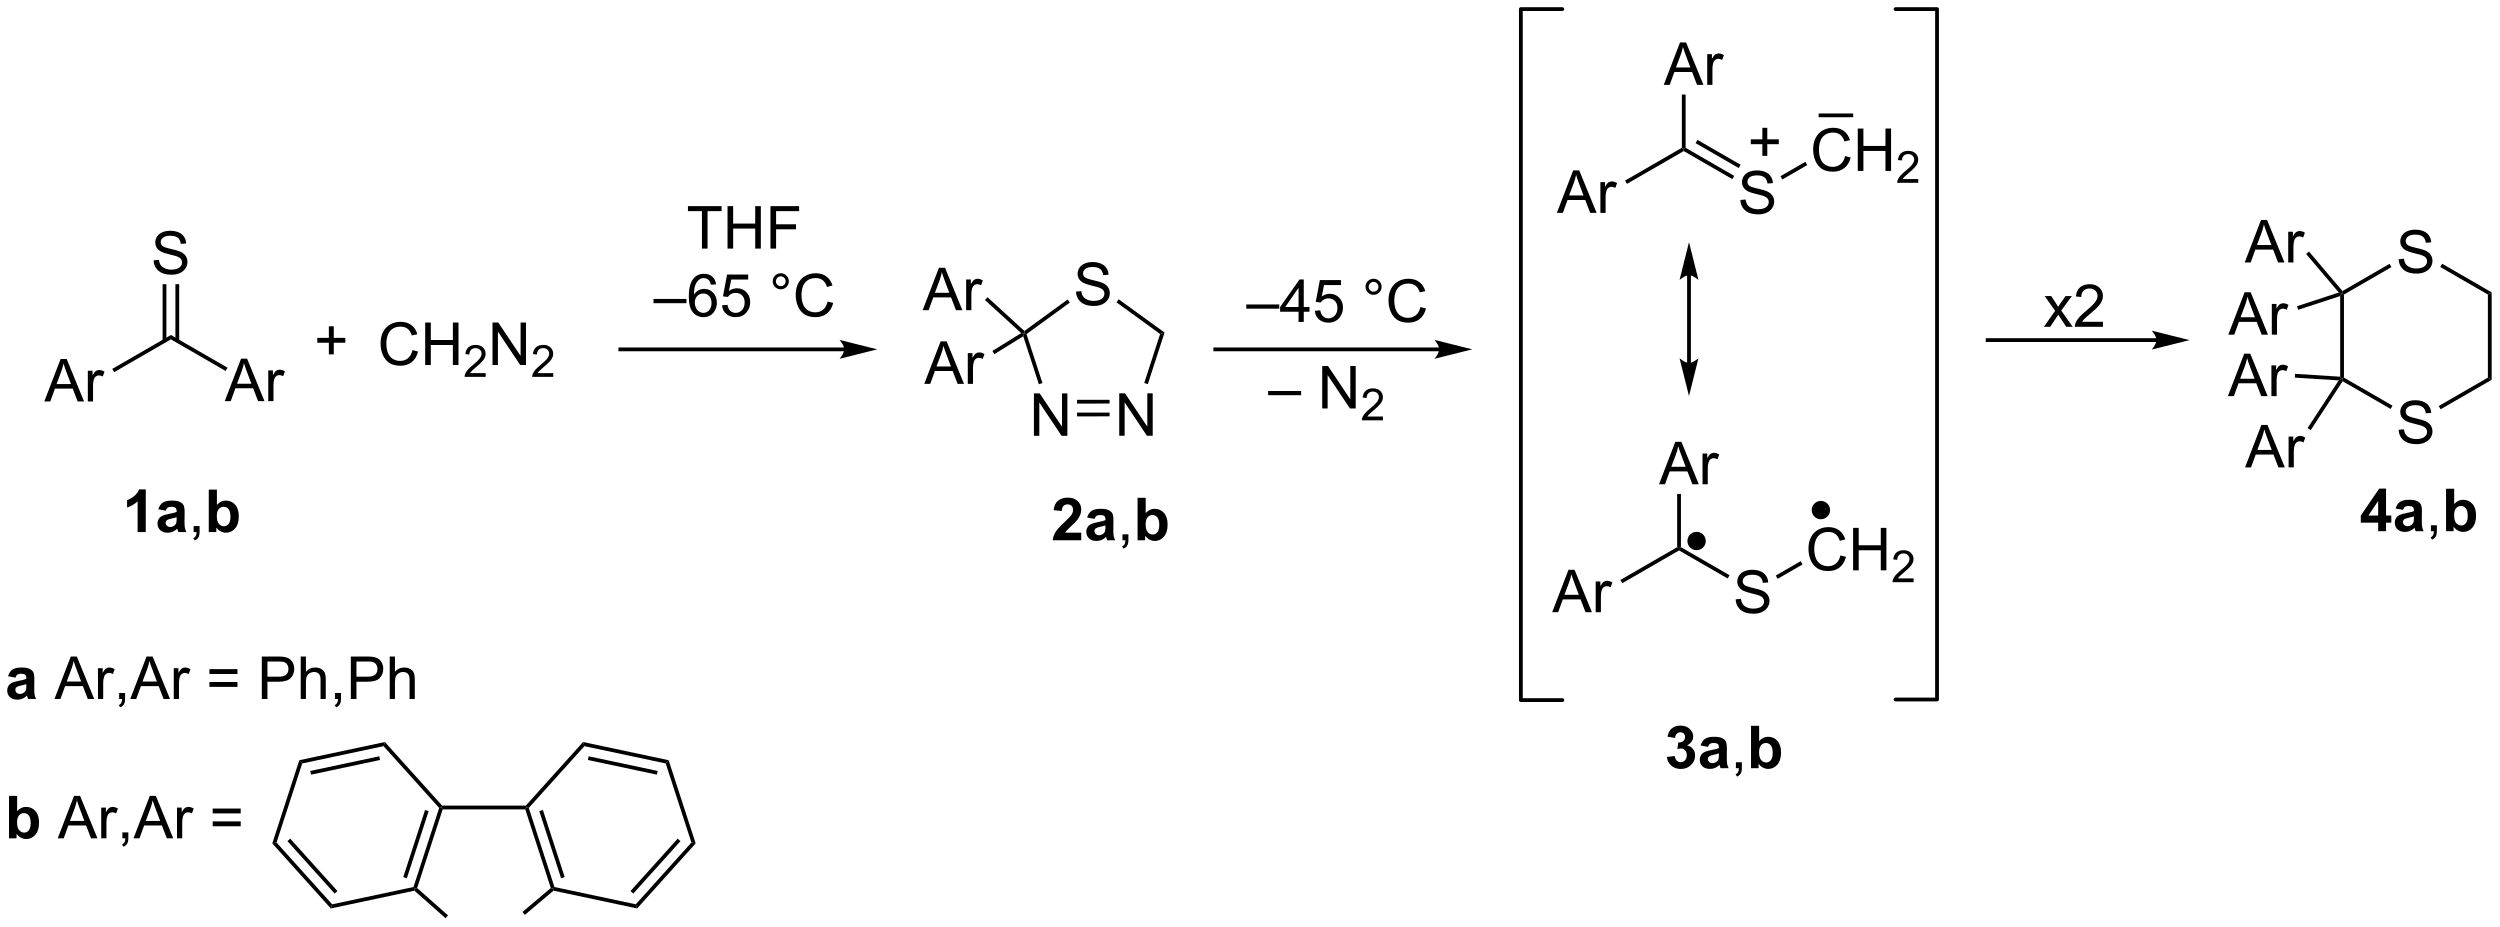 <?xml version="1.0" encoding="UTF-8"?>
<!DOCTYPE svg PUBLIC '-//W3C//DTD SVG 1.0//EN'
          'http://www.w3.org/TR/2001/REC-SVG-20010904/DTD/svg10.dtd'>
<svg stroke-dasharray="none" shape-rendering="auto" xmlns="http://www.w3.org/2000/svg" font-family="'Dialog'" text-rendering="auto" width="925" fill-opacity="1" color-interpolation="auto" color-rendering="auto" preserveAspectRatio="xMidYMid meet" font-size="12px" viewBox="0 0 925 343" fill="black" xmlns:xlink="http://www.w3.org/1999/xlink" stroke="black" image-rendering="auto" stroke-miterlimit="10" stroke-linecap="square" stroke-linejoin="miter" font-style="normal" stroke-width="1" height="343" stroke-dashoffset="0" font-weight="normal" stroke-opacity="1"
><!--Generated by the Batik Graphics2D SVG Generator--><defs id="genericDefs"
  /><g
  ><defs id="defs1"
    ><clipPath clipPathUnits="userSpaceOnUse" id="clipPath1"
      ><path d="M0.927 0.633 L347.635 0.633 L347.635 129.027 L0.927 129.027 L0.927 0.633 Z"
      /></clipPath
      ><clipPath clipPathUnits="userSpaceOnUse" id="clipPath2"
      ><path d="M70.758 49.192 L70.758 174.016 L407.825 174.016 L407.825 49.192 Z"
      /></clipPath
    ></defs
    ><g transform="scale(2.667,2.667) translate(-0.927,-0.633) matrix(1.029,0,0,1.029,-71.854,-49.966)"
    ><path d="M76.701 103.302 L78.901 97.575 L79.719 97.575 L82.063 103.302 L81.198 103.302 L80.532 101.567 L78.136 101.567 L77.508 103.302 L76.701 103.302 ZM78.355 100.95 L80.297 100.95 L79.698 99.364 Q79.425 98.64 79.292 98.177 Q79.183 98.726 78.985 99.27 L78.355 100.95 ZM82.571 103.302 L82.571 99.153 L83.204 99.153 L83.204 99.781 Q83.446 99.341 83.649 99.2 Q83.855 99.059 84.102 99.059 Q84.456 99.059 84.823 99.286 L84.581 99.937 Q84.323 99.786 84.066 99.786 Q83.836 99.786 83.651 99.924 Q83.469 100.062 83.391 100.309 Q83.274 100.684 83.274 101.13 L83.274 103.302 L82.571 103.302 Z" stroke="none" clip-path="url(#clipPath2)"
    /></g
    ><g transform="matrix(2.743,0,0,2.743,-194.083,-134.931)"
    ><path d="M86.155 99.389 L85.9 98.947 L93.809 94.38 L93.809 94.969 Z" stroke="none" clip-path="url(#clipPath2)"
    /></g
    ><g transform="matrix(2.743,0,0,2.743,-194.083,-134.931)"
    ><path d="M101.071 103.302 L103.271 97.575 L104.089 97.575 L106.433 103.302 L105.568 103.302 L104.901 101.567 L102.506 101.567 L101.878 103.302 L101.071 103.302 ZM102.724 100.95 L104.667 100.95 L104.068 99.364 Q103.795 98.64 103.662 98.177 Q103.552 98.726 103.355 99.27 L102.724 100.95 ZM106.941 103.302 L106.941 99.153 L107.573 99.153 L107.573 99.781 Q107.816 99.341 108.019 99.2 Q108.224 99.059 108.472 99.059 Q108.826 99.059 109.193 99.286 L108.951 99.937 Q108.693 99.786 108.435 99.786 Q108.206 99.786 108.021 99.924 Q107.839 100.062 107.761 100.309 Q107.644 100.684 107.644 101.13 L107.644 103.302 L106.941 103.302 Z" stroke="none" clip-path="url(#clipPath2)"
    /></g
    ><g transform="matrix(2.743,0,0,2.743,-194.083,-134.931)"
    ><path d="M93.809 94.969 L93.809 94.38 L101.447 98.79 L101.192 99.232 Z" stroke="none" clip-path="url(#clipPath2)"
    /></g
    ><g transform="matrix(2.743,0,0,2.743,-194.083,-134.931)"
    ><path d="M91.481 84.305 L92.197 84.243 Q92.246 84.673 92.431 84.949 Q92.619 85.225 93.01 85.394 Q93.4 85.563 93.887 85.563 Q94.322 85.563 94.653 85.436 Q94.986 85.305 95.147 85.082 Q95.309 84.858 95.309 84.592 Q95.309 84.321 95.153 84.121 Q94.996 83.92 94.637 83.782 Q94.408 83.694 93.619 83.503 Q92.83 83.313 92.512 83.147 Q92.103 82.93 91.9 82.613 Q91.7 82.295 91.7 81.899 Q91.7 81.467 91.944 81.089 Q92.192 80.712 92.663 80.516 Q93.137 80.321 93.715 80.321 Q94.353 80.321 94.838 80.527 Q95.325 80.733 95.585 81.131 Q95.848 81.529 95.869 82.032 L95.142 82.087 Q95.082 81.545 94.744 81.269 Q94.408 80.99 93.746 80.99 Q93.059 80.99 92.744 81.243 Q92.431 81.493 92.431 81.85 Q92.431 82.157 92.653 82.358 Q92.871 82.555 93.796 82.766 Q94.721 82.975 95.064 83.131 Q95.564 83.36 95.801 83.714 Q96.041 84.069 96.041 84.529 Q96.041 84.985 95.778 85.391 Q95.517 85.795 95.025 86.022 Q94.536 86.246 93.924 86.246 Q93.145 86.246 92.619 86.019 Q92.096 85.79 91.796 85.337 Q91.496 84.881 91.481 84.305 Z" stroke="none" clip-path="url(#clipPath2)"
    /></g
    ><g transform="matrix(2.743,0,0,2.743,-194.083,-134.931)"
    ><path d="M94.927 95.173 L94.927 87.523 L94.417 87.523 L94.417 95.173 ZM93.201 95.173 L93.201 87.523 L92.691 87.523 L92.691 95.173 Z" stroke="none" clip-path="url(#clipPath2)"
    /></g
    ><g transform="matrix(2.743,0,0,2.743,-194.083,-134.931)"
    ><path d="M126.394 96.418 L127.152 96.609 Q126.915 97.543 126.295 98.036 Q125.675 98.525 124.782 98.525 Q123.855 98.525 123.274 98.148 Q122.696 97.77 122.391 97.056 Q122.089 96.34 122.089 95.52 Q122.089 94.624 122.43 93.96 Q122.774 93.293 123.404 92.947 Q124.035 92.601 124.793 92.601 Q125.652 92.601 126.238 93.038 Q126.824 93.476 127.055 94.27 L126.308 94.444 Q126.11 93.819 125.73 93.536 Q125.352 93.249 124.777 93.249 Q124.118 93.249 123.673 93.567 Q123.23 93.882 123.05 94.416 Q122.871 94.95 122.871 95.515 Q122.871 96.246 123.084 96.791 Q123.298 97.335 123.746 97.606 Q124.196 97.874 124.72 97.874 Q125.355 97.874 125.795 97.507 Q126.238 97.14 126.394 96.418 ZM128.109 98.426 L128.109 92.7 L128.867 92.7 L128.867 95.051 L131.843 95.051 L131.843 92.7 L132.601 92.7 L132.601 98.426 L131.843 98.426 L131.843 95.726 L128.867 95.726 L128.867 98.426 L128.109 98.426 Z" stroke="none" clip-path="url(#clipPath2)"
    /></g
    ><g transform="matrix(2.743,0,0,2.743,-194.083,-134.931)"
    ><path d="M136.267 99.518 L136.267 100.026 L133.427 100.026 Q133.421 99.835 133.49 99.659 Q133.597 99.37 133.835 99.089 Q134.076 98.807 134.527 98.438 Q135.226 97.864 135.472 97.528 Q135.718 97.192 135.718 96.893 Q135.718 96.581 135.494 96.366 Q135.271 96.149 134.91 96.149 Q134.529 96.149 134.3 96.378 Q134.072 96.606 134.07 97.011 L133.527 96.956 Q133.583 96.349 133.947 96.032 Q134.31 95.714 134.921 95.714 Q135.541 95.714 135.9 96.057 Q136.261 96.399 136.261 96.905 Q136.261 97.163 136.156 97.413 Q136.05 97.661 135.804 97.936 Q135.56 98.212 134.992 98.692 Q134.517 99.091 134.382 99.233 Q134.248 99.376 134.16 99.518 L136.267 99.518 Z" stroke="none" clip-path="url(#clipPath2)"
    /></g
    ><g transform="matrix(2.743,0,0,2.743,-194.083,-134.931)"
    ><path d="M137.192 98.426 L137.192 92.7 L137.97 92.7 L140.978 97.194 L140.978 92.7 L141.705 92.7 L141.705 98.426 L140.926 98.426 L137.918 93.926 L137.918 98.426 L137.192 98.426 Z" stroke="none" clip-path="url(#clipPath2)"
    /></g
    ><g transform="matrix(2.743,0,0,2.743,-194.083,-134.931)"
    ><path d="M145.381 99.518 L145.381 100.026 L142.541 100.026 Q142.536 99.835 142.604 99.659 Q142.711 99.37 142.95 99.089 Q143.19 98.807 143.641 98.438 Q144.34 97.864 144.586 97.528 Q144.833 97.192 144.833 96.893 Q144.833 96.581 144.608 96.366 Q144.385 96.149 144.024 96.149 Q143.643 96.149 143.415 96.378 Q143.186 96.606 143.184 97.011 L142.641 96.956 Q142.698 96.349 143.061 96.032 Q143.424 95.714 144.036 95.714 Q144.655 95.714 145.014 96.057 Q145.375 96.399 145.375 96.905 Q145.375 97.163 145.27 97.413 Q145.165 97.661 144.918 97.936 Q144.674 98.212 144.106 98.692 Q143.631 99.091 143.496 99.233 Q143.362 99.376 143.274 99.518 L145.381 99.518 Z" stroke="none" clip-path="url(#clipPath2)"
    /></g
    ><g transform="matrix(2.743,0,0,2.743,-194.083,-134.931)"
    ><path d="M280.76 77.905 L282.96 72.178 L283.778 72.178 L286.122 77.905 L285.257 77.905 L284.59 76.17 L282.195 76.17 L281.567 77.905 L280.76 77.905 ZM282.413 75.553 L284.356 75.553 L283.757 73.967 Q283.484 73.243 283.351 72.78 Q283.241 73.329 283.043 73.874 L282.413 75.553 ZM286.63 77.905 L286.63 73.756 L287.262 73.756 L287.262 74.384 Q287.505 73.944 287.708 73.803 Q287.913 73.662 288.161 73.662 Q288.515 73.662 288.882 73.889 L288.64 74.54 Q288.382 74.389 288.124 74.389 Q287.895 74.389 287.71 74.527 Q287.528 74.665 287.45 74.912 Q287.333 75.287 287.333 75.733 L287.333 77.905 L286.63 77.905 Z" stroke="none" clip-path="url(#clipPath2)"
    /></g
    ><g transform="matrix(2.743,0,0,2.743,-194.083,-134.931)"
    ><path d="M297.617 69.128 L297.872 69.275 L297.872 69.57 L290.213 73.992 L289.958 73.55 Z" stroke="none" clip-path="url(#clipPath2)"
    /></g
    ><g transform="matrix(2.743,0,0,2.743,-194.083,-134.931)"
    ><path d="M305.511 76.164 L306.227 76.101 Q306.277 76.531 306.462 76.807 Q306.649 77.083 307.04 77.252 Q307.43 77.421 307.917 77.421 Q308.352 77.421 308.683 77.294 Q309.016 77.164 309.178 76.94 Q309.339 76.716 309.339 76.45 Q309.339 76.179 309.183 75.979 Q309.027 75.778 308.667 75.64 Q308.438 75.552 307.649 75.362 Q306.86 75.171 306.542 75.005 Q306.133 74.789 305.93 74.471 Q305.73 74.153 305.73 73.757 Q305.73 73.325 305.974 72.947 Q306.222 72.57 306.693 72.374 Q307.167 72.179 307.745 72.179 Q308.383 72.179 308.868 72.385 Q309.355 72.591 309.615 72.989 Q309.878 73.388 309.899 73.89 L309.173 73.945 Q309.113 73.403 308.774 73.127 Q308.438 72.848 307.777 72.848 Q307.089 72.848 306.774 73.101 Q306.462 73.351 306.462 73.708 Q306.462 74.015 306.683 74.216 Q306.902 74.414 307.826 74.624 Q308.751 74.833 309.094 74.989 Q309.594 75.218 309.831 75.572 Q310.071 75.927 310.071 76.388 Q310.071 76.843 309.808 77.249 Q309.548 77.653 309.055 77.88 Q308.566 78.104 307.954 78.104 Q307.175 78.104 306.649 77.877 Q306.126 77.648 305.826 77.195 Q305.527 76.739 305.511 76.164 Z" stroke="none" clip-path="url(#clipPath2)"
    /></g
    ><g transform="matrix(2.743,0,0,2.743,-194.083,-134.931)"
    ><path d="M304.684 72.913 L304.429 73.355 L297.872 69.57 L297.872 69.275 L298.127 69.128 ZM305.547 71.418 L299.726 68.058 L299.471 68.5 L305.292 71.86 Z" stroke="none" clip-path="url(#clipPath2)"
    /></g
    ><g transform="matrix(2.743,0,0,2.743,-194.083,-134.931)"
    ><path d="M319.634 70.243 L320.392 70.433 Q320.155 71.368 319.535 71.86 Q318.915 72.349 318.022 72.349 Q317.095 72.349 316.514 71.972 Q315.936 71.594 315.631 70.881 Q315.329 70.165 315.329 69.344 Q315.329 68.448 315.671 67.784 Q316.014 67.118 316.644 66.771 Q317.275 66.425 318.033 66.425 Q318.892 66.425 319.478 66.862 Q320.064 67.3 320.296 68.094 L319.548 68.269 Q319.35 67.644 318.97 67.36 Q318.592 67.073 318.017 67.073 Q317.358 67.073 316.913 67.391 Q316.47 67.706 316.29 68.24 Q316.111 68.774 316.111 69.339 Q316.111 70.071 316.324 70.615 Q316.538 71.159 316.986 71.43 Q317.436 71.698 317.96 71.698 Q318.595 71.698 319.035 71.331 Q319.478 70.964 319.634 70.243 ZM321.349 72.25 L321.349 66.524 L322.107 66.524 L322.107 68.875 L325.083 68.875 L325.083 66.524 L325.841 66.524 L325.841 72.25 L325.083 72.25 L325.083 69.55 L322.107 69.55 L322.107 72.25 L321.349 72.25 Z" stroke="none" clip-path="url(#clipPath2)"
    /></g
    ><g transform="matrix(2.743,0,0,2.743,-194.083,-134.931)"
    ><path d="M329.507 73.343 L329.507 73.85 L326.667 73.85 Q326.661 73.659 326.73 73.483 Q326.837 73.194 327.075 72.913 Q327.316 72.632 327.767 72.263 Q328.466 71.688 328.712 71.352 Q328.958 71.016 328.958 70.718 Q328.958 70.405 328.734 70.19 Q328.511 69.973 328.15 69.973 Q327.769 69.973 327.54 70.202 Q327.312 70.43 327.31 70.835 L326.767 70.78 Q326.824 70.173 327.187 69.856 Q327.55 69.538 328.161 69.538 Q328.781 69.538 329.14 69.882 Q329.501 70.223 329.501 70.729 Q329.501 70.987 329.396 71.237 Q329.29 71.485 329.044 71.761 Q328.8 72.036 328.232 72.516 Q327.757 72.915 327.622 73.057 Q327.488 73.2 327.4 73.343 L329.507 73.343 Z" stroke="none" clip-path="url(#clipPath2)"
    /></g
    ><g transform="matrix(2.743,0,0,2.743,-194.083,-134.931)"
    ><path d="M314.279 71.017 L314.535 71.459 L311.173 73.4 L310.918 72.958 Z" stroke="none" clip-path="url(#clipPath2)"
    /></g
    ><g transform="matrix(2.743,0,0,2.743,-194.083,-134.931)"
    ><path d="M295.172 60.642 L297.372 54.915 L298.19 54.915 L300.534 60.642 L299.669 60.642 L299.002 58.907 L296.607 58.907 L295.979 60.642 L295.172 60.642 ZM296.825 58.29 L298.768 58.29 L298.169 56.704 Q297.896 55.98 297.763 55.517 Q297.654 56.066 297.456 56.611 L296.825 58.29 ZM301.042 60.642 L301.042 56.493 L301.674 56.493 L301.674 57.121 Q301.917 56.681 302.12 56.54 Q302.325 56.4 302.573 56.4 Q302.927 56.4 303.294 56.626 L303.052 57.277 Q302.794 57.126 302.536 57.126 Q302.307 57.126 302.122 57.264 Q301.94 57.402 301.862 57.65 Q301.745 58.025 301.745 58.47 L301.745 60.642 L301.042 60.642 Z" stroke="none" clip-path="url(#clipPath2)"
    /></g
    ><g transform="matrix(2.743,0,0,2.743,-194.083,-134.931)"
    ><path d="M298.127 69.128 L297.872 69.275 L297.617 69.128 L297.617 61.946 L298.127 61.946 Z" stroke="none" clip-path="url(#clipPath2)"
    /></g
    ><g transform="matrix(2.743,0,0,2.743,-194.083,-134.931)"
    ><path d="M280.127 131.774 L282.328 126.048 L283.146 126.048 L285.49 131.774 L284.625 131.774 L283.958 130.04 L281.562 130.04 L280.935 131.774 L280.127 131.774 ZM281.781 129.423 L283.724 129.423 L283.125 127.837 Q282.851 127.113 282.719 126.649 Q282.609 127.199 282.411 127.743 L281.781 129.423 ZM285.997 131.774 L285.997 127.626 L286.63 127.626 L286.63 128.253 Q286.872 127.813 287.075 127.673 Q287.281 127.532 287.529 127.532 Q287.883 127.532 288.25 127.759 L288.008 128.41 Q287.75 128.259 287.492 128.259 Q287.263 128.259 287.078 128.397 Q286.896 128.535 286.818 128.782 Q286.7 129.157 286.7 129.602 L286.7 131.774 L285.997 131.774 Z" stroke="none" clip-path="url(#clipPath2)"
    /></g
    ><g transform="matrix(2.743,0,0,2.743,-194.083,-134.931)"
    ><path d="M296.985 122.998 L297.24 123.145 L297.24 123.439 L289.581 127.861 L289.326 127.419 Z" stroke="none" clip-path="url(#clipPath2)"
    /></g
    ><g transform="matrix(2.743,0,0,2.743,-194.083,-134.931)"
    ><path d="M304.879 130.033 L305.595 129.971 Q305.644 130.4 305.829 130.676 Q306.017 130.952 306.407 131.122 Q306.798 131.291 307.285 131.291 Q307.72 131.291 308.051 131.163 Q308.384 131.033 308.545 130.809 Q308.707 130.585 308.707 130.32 Q308.707 130.049 308.551 129.848 Q308.394 129.648 308.035 129.51 Q307.806 129.421 307.017 129.231 Q306.228 129.041 305.91 128.874 Q305.501 128.658 305.298 128.34 Q305.098 128.023 305.098 127.627 Q305.098 127.195 305.342 126.817 Q305.59 126.439 306.061 126.244 Q306.535 126.049 307.113 126.049 Q307.751 126.049 308.236 126.254 Q308.723 126.46 308.983 126.859 Q309.246 127.257 309.267 127.76 L308.54 127.814 Q308.48 127.273 308.142 126.997 Q307.806 126.718 307.144 126.718 Q306.457 126.718 306.142 126.971 Q305.829 127.221 305.829 127.577 Q305.829 127.885 306.051 128.085 Q306.269 128.283 307.194 128.494 Q308.118 128.702 308.462 128.859 Q308.962 129.088 309.199 129.442 Q309.439 129.796 309.439 130.257 Q309.439 130.713 309.176 131.119 Q308.915 131.523 308.423 131.749 Q307.933 131.973 307.322 131.973 Q306.543 131.973 306.017 131.747 Q305.493 131.517 305.194 131.064 Q304.894 130.609 304.879 130.033 Z" stroke="none" clip-path="url(#clipPath2)"
    /></g
    ><g transform="matrix(2.743,0,0,2.743,-194.083,-134.931)"
    ><path d="M304.052 126.783 L303.797 127.225 L297.24 123.439 L297.24 123.145 L297.495 122.998 Z" stroke="none" clip-path="url(#clipPath2)"
    /></g
    ><g transform="matrix(2.743,0,0,2.743,-194.083,-134.931)"
    ><path d="M319.002 124.112 L319.76 124.302 Q319.523 125.237 318.903 125.729 Q318.283 126.219 317.39 126.219 Q316.463 126.219 315.882 125.841 Q315.304 125.463 314.999 124.75 Q314.697 124.034 314.697 123.213 Q314.697 122.318 315.038 121.654 Q315.382 120.987 316.012 120.641 Q316.642 120.294 317.4 120.294 Q318.26 120.294 318.846 120.732 Q319.432 121.169 319.663 121.963 L318.916 122.138 Q318.718 121.513 318.338 121.229 Q317.96 120.943 317.385 120.943 Q316.726 120.943 316.281 121.26 Q315.838 121.576 315.658 122.109 Q315.478 122.643 315.478 123.208 Q315.478 123.94 315.692 124.484 Q315.906 125.029 316.353 125.299 Q316.804 125.568 317.327 125.568 Q317.963 125.568 318.403 125.201 Q318.846 124.833 319.002 124.112 ZM320.717 126.12 L320.717 120.393 L321.474 120.393 L321.474 122.745 L324.451 122.745 L324.451 120.393 L325.209 120.393 L325.209 126.12 L324.451 126.12 L324.451 123.419 L321.474 123.419 L321.474 126.12 L320.717 126.12 Z" stroke="none" clip-path="url(#clipPath2)"
    /></g
    ><g transform="matrix(2.743,0,0,2.743,-194.083,-134.931)"
    ><path d="M328.875 127.212 L328.875 127.72 L326.035 127.72 Q326.029 127.528 326.098 127.353 Q326.205 127.064 326.443 126.782 Q326.683 126.501 327.135 126.132 Q327.834 125.558 328.08 125.222 Q328.326 124.886 328.326 124.587 Q328.326 124.275 328.101 124.06 Q327.879 123.843 327.517 123.843 Q327.137 123.843 326.908 124.071 Q326.68 124.3 326.678 124.704 L326.135 124.65 Q326.191 124.042 326.555 123.726 Q326.918 123.407 327.529 123.407 Q328.148 123.407 328.508 123.751 Q328.869 124.093 328.869 124.599 Q328.869 124.856 328.764 125.106 Q328.658 125.355 328.412 125.63 Q328.168 125.905 327.599 126.386 Q327.125 126.784 326.99 126.927 Q326.855 127.069 326.767 127.212 L328.875 127.212 Z" stroke="none" clip-path="url(#clipPath2)"
    /></g
    ><g transform="matrix(2.743,0,0,2.743,-194.083,-134.931)"
    ><path d="M313.647 124.886 L313.902 125.328 L310.541 127.269 L310.286 126.827 Z" stroke="none" clip-path="url(#clipPath2)"
    /></g
    ><g transform="matrix(2.743,0,0,2.743,-194.083,-134.931)"
    ><path d="M294.54 114.511 L296.74 108.785 L297.558 108.785 L299.902 114.511 L299.037 114.511 L298.37 112.777 L295.974 112.777 L295.347 114.511 L294.54 114.511 ZM296.193 112.16 L298.136 112.16 L297.537 110.574 Q297.264 109.85 297.131 109.386 Q297.021 109.936 296.824 110.48 L296.193 112.16 ZM300.409 114.511 L300.409 110.363 L301.042 110.363 L301.042 110.99 Q301.284 110.55 301.488 110.41 Q301.693 110.269 301.941 110.269 Q302.295 110.269 302.662 110.496 L302.42 111.147 Q302.162 110.996 301.904 110.996 Q301.675 110.996 301.49 111.134 Q301.308 111.272 301.23 111.519 Q301.113 111.894 301.113 112.339 L301.113 114.511 L300.409 114.511 Z" stroke="none" clip-path="url(#clipPath2)"
    /></g
    ><g transform="matrix(2.743,0,0,2.743,-194.083,-134.931)"
    ><path d="M297.495 122.998 L297.24 123.145 L296.985 122.998 L296.985 115.815 L297.495 115.815 Z" stroke="none" clip-path="url(#clipPath2)"
    /></g
    ><g transform="matrix(2.743,0,0,2.743,-194.083,-134.931)"
    ><path d="M165.439 82.724 L165.439 77.672 L163.551 77.672 L163.551 76.997 L168.09 76.997 L168.09 77.672 L166.197 77.672 L166.197 82.724 L165.439 82.724 ZM168.891 82.724 L168.891 76.997 L169.649 76.997 L169.649 79.349 L172.625 79.349 L172.625 76.997 L173.383 76.997 L173.383 82.724 L172.625 82.724 L172.625 80.023 L169.649 80.023 L169.649 82.724 L168.891 82.724 ZM174.684 82.724 L174.684 76.997 L178.549 76.997 L178.549 77.672 L175.442 77.672 L175.442 79.445 L178.129 79.445 L178.129 80.122 L175.442 80.122 L175.442 82.724 L174.684 82.724 Z" stroke="none" clip-path="url(#clipPath2)"
    /></g
    ><g transform="matrix(2.743,0,0,2.743,-194.083,-134.931)"
    ><path d="M158.903 90.085 L158.903 89.517 L163.353 89.517 L163.353 90.085 L158.903 90.085 ZM167.349 87.548 L166.649 87.603 Q166.555 87.189 166.383 87.001 Q166.099 86.702 165.68 86.702 Q165.344 86.702 165.092 86.889 Q164.758 87.132 164.565 87.598 Q164.375 88.061 164.368 88.921 Q164.623 88.533 164.99 88.345 Q165.357 88.158 165.758 88.158 Q166.461 88.158 166.956 88.676 Q167.451 89.194 167.451 90.014 Q167.451 90.553 167.217 91.017 Q166.985 91.478 166.579 91.725 Q166.172 91.973 165.657 91.973 Q164.779 91.973 164.224 91.327 Q163.67 90.678 163.67 89.194 Q163.67 87.533 164.282 86.78 Q164.818 86.124 165.724 86.124 Q166.399 86.124 166.831 86.504 Q167.263 86.882 167.349 87.548 ZM164.477 90.017 Q164.477 90.382 164.631 90.715 Q164.787 91.046 165.063 91.22 Q165.342 91.392 165.646 91.392 Q166.092 91.392 166.412 91.033 Q166.732 90.673 166.732 90.056 Q166.732 89.462 166.415 89.121 Q166.099 88.78 165.618 88.78 Q165.141 88.78 164.808 89.121 Q164.477 89.462 164.477 90.017 ZM168.15 90.374 L168.887 90.311 Q168.97 90.85 169.267 91.121 Q169.567 91.392 169.989 91.392 Q170.496 91.392 170.848 91.009 Q171.2 90.626 171.2 89.993 Q171.2 89.392 170.861 89.046 Q170.525 88.697 169.978 88.697 Q169.637 88.697 169.364 88.853 Q169.09 89.007 168.934 89.251 L168.275 89.165 L168.83 86.225 L171.676 86.225 L171.676 86.897 L169.392 86.897 L169.083 88.436 Q169.598 88.077 170.166 88.077 Q170.916 88.077 171.431 88.598 Q171.947 89.116 171.947 89.931 Q171.947 90.71 171.494 91.275 Q170.942 91.973 169.989 91.973 Q169.208 91.973 168.713 91.535 Q168.22 91.095 168.15 90.374 ZM174.989 87.132 Q174.989 86.681 175.306 86.366 Q175.627 86.048 176.072 86.048 Q176.525 86.048 176.84 86.366 Q177.158 86.681 177.158 87.132 Q177.158 87.579 176.838 87.9 Q176.52 88.218 176.072 88.218 Q175.627 88.218 175.306 87.902 Q174.989 87.585 174.989 87.132 ZM175.416 87.132 Q175.416 87.405 175.608 87.598 Q175.801 87.79 176.075 87.79 Q176.345 87.79 176.538 87.598 Q176.731 87.405 176.731 87.132 Q176.731 86.858 176.538 86.665 Q176.345 86.47 176.075 86.47 Q175.801 86.47 175.608 86.665 Q175.416 86.858 175.416 87.132 ZM182.391 89.866 L183.149 90.056 Q182.912 90.991 182.292 91.483 Q181.672 91.973 180.779 91.973 Q179.852 91.973 179.271 91.595 Q178.693 91.218 178.388 90.504 Q178.086 89.788 178.086 88.968 Q178.086 88.072 178.428 87.408 Q178.771 86.741 179.401 86.394 Q180.032 86.048 180.79 86.048 Q181.649 86.048 182.235 86.486 Q182.821 86.923 183.053 87.718 L182.305 87.892 Q182.107 87.267 181.727 86.983 Q181.349 86.697 180.774 86.697 Q180.115 86.697 179.67 87.014 Q179.227 87.329 179.047 87.863 Q178.868 88.397 178.868 88.962 Q178.868 89.694 179.081 90.238 Q179.295 90.783 179.743 91.053 Q180.193 91.322 180.717 91.322 Q181.352 91.322 181.792 90.954 Q182.235 90.587 182.391 89.866 Z" stroke="none" clip-path="url(#clipPath2)"
    /></g
    ><g transform="matrix(2.743,0,0,2.743,-194.083,-134.931)"
    ><path d="M298.838 98.147 L298.838 86.319 L298.838 86.064 L298.328 86.064 L298.328 86.319 L298.328 98.147 L298.328 98.402 L298.838 98.402 L298.838 98.147 ZM298.583 102.611 L299.859 97.509 C299.859 97.509 299.141 98.147 298.583 98.147 C298.025 98.147 297.307 97.509 297.307 97.509 ZM298.583 81.854 L297.307 86.957 C297.307 86.957 298.025 86.319 298.583 86.319 C299.141 86.319 299.859 86.957 299.859 86.957 Z" stroke="none" clip-path="url(#clipPath2)"
    /></g
    ><g transform="matrix(2.743,0,0,2.743,-194.083,-134.931)"
    ><path d="M115.114 96.992 L115.114 95.422 L113.554 95.422 L113.554 94.765 L115.114 94.765 L115.114 93.208 L115.778 93.208 L115.778 94.765 L117.335 94.765 L117.335 95.422 L115.778 95.422 L115.778 96.992 L115.114 96.992 Z" stroke="none" clip-path="url(#clipPath2)"
    /></g
    ><g transform="matrix(2.743,0,0,2.743,-194.083,-134.931)"
    ><path d="M308.479 70.212 L308.479 68.642 L306.919 68.642 L306.919 67.986 L308.479 67.986 L308.479 66.429 L309.143 66.429 L309.143 67.986 L310.7 67.986 L310.7 68.642 L309.143 68.642 L309.143 70.212 L308.479 70.212 Z" stroke="none" clip-path="url(#clipPath2)"
    /></g
    ><g transform="matrix(2.743,0,0,2.743,-194.083,-134.931)"
    ><path d="M316.07 65.006 L316.07 64.498 L320.731 64.498 L320.731 65.006 L316.07 65.006 Z" stroke="none" clip-path="url(#clipPath2)"
    /></g
    ><g transform="matrix(2.743,0,0,2.743,-194.083,-134.931)"
    ><path d="M299.607 123.15 C299.064 123.15 298.624 122.71 298.624 122.166 C298.624 121.623 299.064 121.183 299.607 121.183 C300.151 121.183 300.591 121.623 300.591 122.166 C300.591 122.71 300.151 123.15 299.607 123.15" stroke="none" clip-path="url(#clipPath2)"
    /></g
    ><g stroke-width="0.51" transform="matrix(2.743,0,0,2.743,-194.083,-134.931)" stroke-linejoin="round" stroke-linecap="round"
    ><path fill="none" d="M299.607 123.15 C299.064 123.15 298.624 122.71 298.624 122.166 C298.624 121.623 299.064 121.183 299.607 121.183 C300.151 121.183 300.591 121.623 300.591 122.166 C300.591 122.71 300.151 123.15 299.607 123.15" clip-path="url(#clipPath2)"
    /></g
    ><g transform="matrix(2.743,0,0,2.743,-194.083,-134.931)"
    ><path d="M316.374 118.979 C315.831 118.979 315.39 118.539 315.39 117.996 C315.39 117.453 315.831 117.012 316.374 117.012 C316.917 117.012 317.357 117.453 317.357 117.996 C317.357 118.539 316.917 118.979 316.374 118.979" stroke="none" clip-path="url(#clipPath2)"
    /></g
    ><g stroke-width="0.51" transform="matrix(2.743,0,0,2.743,-194.083,-134.931)" stroke-linejoin="round" stroke-linecap="round"
    ><path fill="none" d="M316.374 118.979 C315.831 118.979 315.39 118.539 315.39 117.996 C315.39 117.453 315.831 117.012 316.374 117.012 C316.917 117.012 317.357 117.453 317.357 117.996 C317.357 118.539 316.917 118.979 316.374 118.979" clip-path="url(#clipPath2)"
    /></g
    ><g transform="matrix(2.743,0,0,2.743,-194.083,-134.931)"
    ><path d="M361.637 94.812 L338.869 94.812 L338.613 94.812 L338.613 95.323 L338.869 95.323 L361.637 95.323 L361.892 95.323 L361.892 94.812 L361.637 94.812 ZM366.101 95.067 L360.999 93.792 C360.999 93.792 361.637 94.509 361.637 95.067 C361.637 95.625 360.999 96.343 360.999 96.343 Z" stroke="none" clip-path="url(#clipPath2)"
    /></g
    ><g transform="matrix(2.743,0,0,2.743,-194.083,-134.931)"
    ><path d="M90.415 120.957 L89.319 120.957 L89.319 116.819 Q88.717 117.381 87.9 117.652 L87.9 116.654 Q88.329 116.514 88.832 116.123 Q89.337 115.73 89.525 115.207 L90.415 115.207 L90.415 120.957 ZM93.112 118.074 L92.115 117.894 Q92.284 117.293 92.693 117.004 Q93.104 116.714 93.911 116.714 Q94.646 116.714 95.005 116.889 Q95.365 117.061 95.51 117.329 Q95.659 117.597 95.659 118.311 L95.646 119.592 Q95.646 120.139 95.698 120.399 Q95.752 120.66 95.896 120.957 L94.81 120.957 Q94.768 120.847 94.706 120.631 Q94.677 120.535 94.666 120.504 Q94.385 120.777 94.065 120.915 Q93.745 121.05 93.38 121.05 Q92.74 121.05 92.37 120.704 Q92.002 120.355 92.002 119.824 Q92.002 119.472 92.169 119.196 Q92.338 118.92 92.641 118.774 Q92.943 118.629 93.513 118.519 Q94.284 118.373 94.581 118.248 L94.581 118.139 Q94.581 117.824 94.424 117.688 Q94.268 117.553 93.833 117.553 Q93.541 117.553 93.377 117.67 Q93.213 117.785 93.112 118.074 ZM94.581 118.964 Q94.37 119.035 93.911 119.134 Q93.456 119.23 93.315 119.324 Q93.099 119.475 93.099 119.709 Q93.099 119.941 93.271 120.11 Q93.443 120.277 93.708 120.277 Q94.005 120.277 94.276 120.082 Q94.474 119.933 94.536 119.717 Q94.581 119.576 94.581 119.183 L94.581 118.964 Z" stroke="none" clip-path="url(#clipPath2)"
    /></g
    ><g transform="matrix(2.743,0,0,2.743,-194.083,-134.931)"
    ><path d="M96.876 120.957 L96.876 120.154 L97.678 120.154 L97.678 120.957 Q97.678 121.399 97.522 121.67 Q97.366 121.941 97.025 122.089 L96.829 121.79 Q97.053 121.691 97.157 121.501 Q97.264 121.313 97.275 120.957 L96.876 120.957 Z" stroke="none" clip-path="url(#clipPath2)"
    /></g
    ><g transform="matrix(2.743,0,0,2.743,-194.083,-134.931)"
    ><path d="M98.916 120.957 L98.916 115.23 L100.013 115.23 L100.013 117.293 Q100.521 116.714 101.216 116.714 Q101.974 116.714 102.469 117.264 Q102.966 117.811 102.966 118.839 Q102.966 119.902 102.461 120.477 Q101.956 121.05 101.232 121.05 Q100.877 121.05 100.531 120.873 Q100.185 120.694 99.935 120.347 L99.935 120.957 L98.916 120.957 ZM100.005 118.793 Q100.005 119.436 100.208 119.746 Q100.495 120.183 100.966 120.183 Q101.331 120.183 101.586 119.873 Q101.841 119.561 101.841 118.894 Q101.841 118.183 101.583 117.868 Q101.325 117.553 100.924 117.553 Q100.528 117.553 100.266 117.86 Q100.005 118.168 100.005 118.793 Z" stroke="none" clip-path="url(#clipPath2)"
    /></g
    ><g transform="matrix(2.743,0,0,2.743,-194.083,-134.931)"
    ><path d="M295.602 151.295 L296.665 151.168 Q296.714 151.574 296.935 151.79 Q297.159 152.004 297.477 152.004 Q297.816 152.004 298.048 151.746 Q298.282 151.488 298.282 151.05 Q298.282 150.636 298.058 150.394 Q297.837 150.152 297.516 150.152 Q297.305 150.152 297.011 150.233 L297.134 149.339 Q297.579 149.35 297.813 149.147 Q298.048 148.941 298.048 148.6 Q298.048 148.311 297.876 148.139 Q297.704 147.967 297.417 147.967 Q297.136 147.967 296.935 148.162 Q296.738 148.358 296.696 148.733 L295.683 148.561 Q295.79 148.043 296.001 147.733 Q296.214 147.42 296.594 147.243 Q296.977 147.066 297.449 147.066 Q298.259 147.066 298.745 147.582 Q299.149 148.004 299.149 148.535 Q299.149 149.287 298.324 149.738 Q298.816 149.842 299.11 150.209 Q299.407 150.577 299.407 151.097 Q299.407 151.85 298.855 152.384 Q298.305 152.915 297.485 152.915 Q296.706 152.915 296.193 152.467 Q295.683 152.019 295.602 151.295 ZM301.145 149.933 L300.148 149.754 Q300.317 149.152 300.726 148.863 Q301.137 148.574 301.945 148.574 Q302.679 148.574 303.038 148.748 Q303.398 148.92 303.544 149.189 Q303.692 149.457 303.692 150.17 L303.679 151.452 Q303.679 151.998 303.731 152.259 Q303.786 152.519 303.929 152.816 L302.843 152.816 Q302.801 152.707 302.739 152.491 Q302.71 152.394 302.7 152.363 Q302.419 152.636 302.098 152.774 Q301.778 152.91 301.413 152.91 Q300.773 152.91 300.403 152.564 Q300.036 152.214 300.036 151.683 Q300.036 151.332 300.202 151.056 Q300.372 150.78 300.674 150.634 Q300.976 150.488 301.546 150.379 Q302.317 150.233 302.614 150.108 L302.614 149.998 Q302.614 149.683 302.458 149.548 Q302.301 149.412 301.866 149.412 Q301.575 149.412 301.411 149.53 Q301.247 149.644 301.145 149.933 ZM302.614 150.824 Q302.403 150.894 301.945 150.993 Q301.489 151.089 301.348 151.183 Q301.132 151.334 301.132 151.569 Q301.132 151.8 301.304 151.97 Q301.476 152.136 301.741 152.136 Q302.038 152.136 302.309 151.941 Q302.507 151.793 302.57 151.577 Q302.614 151.436 302.614 151.043 L302.614 150.824 Z" stroke="none" clip-path="url(#clipPath2)"
    /></g
    ><g transform="matrix(2.743,0,0,2.743,-194.083,-134.931)"
    ><path d="M304.909 152.816 L304.909 152.014 L305.712 152.014 L305.712 152.816 Q305.712 153.259 305.555 153.53 Q305.399 153.8 305.058 153.949 L304.863 153.649 Q305.087 153.55 305.191 153.36 Q305.298 153.173 305.308 152.816 L304.909 152.816 Z" stroke="none" clip-path="url(#clipPath2)"
    /></g
    ><g transform="matrix(2.743,0,0,2.743,-194.083,-134.931)"
    ><path d="M306.95 152.816 L306.95 147.089 L308.046 147.089 L308.046 149.152 Q308.554 148.574 309.249 148.574 Q310.007 148.574 310.502 149.123 Q310.999 149.67 310.999 150.699 Q310.999 151.761 310.494 152.337 Q309.989 152.91 309.265 152.91 Q308.911 152.91 308.564 152.733 Q308.218 152.553 307.968 152.207 L307.968 152.816 L306.95 152.816 ZM308.038 150.652 Q308.038 151.295 308.241 151.605 Q308.528 152.043 308.999 152.043 Q309.364 152.043 309.619 151.733 Q309.874 151.42 309.874 150.754 Q309.874 150.043 309.616 149.728 Q309.359 149.412 308.958 149.412 Q308.562 149.412 308.299 149.72 Q308.038 150.027 308.038 150.652 Z" stroke="none" clip-path="url(#clipPath2)"
    /></g
    ><g transform="matrix(2.743,0,0,2.743,-194.083,-134.931)"
    ><path d="M346.453 93.276 L347.968 91.12 L346.565 89.127 L347.445 89.127 L348.08 90.099 Q348.26 90.377 348.369 90.565 Q348.541 90.307 348.687 90.107 L349.385 89.127 L350.226 89.127 L348.791 91.081 L350.336 93.276 L349.471 93.276 L348.619 91.987 L348.393 91.638 L347.304 93.276 L346.453 93.276 ZM354.421 92.599 L354.421 93.276 L350.635 93.276 Q350.627 93.021 350.718 92.786 Q350.861 92.401 351.179 92.026 Q351.5 91.651 352.101 91.159 Q353.033 90.393 353.361 89.945 Q353.69 89.497 353.69 89.099 Q353.69 88.682 353.39 88.396 Q353.093 88.107 352.611 88.107 Q352.104 88.107 351.799 88.411 Q351.494 88.716 351.492 89.255 L350.768 89.182 Q350.843 88.372 351.328 87.95 Q351.812 87.526 352.627 87.526 Q353.453 87.526 353.932 87.984 Q354.414 88.44 354.414 89.114 Q354.414 89.458 354.273 89.791 Q354.132 90.122 353.804 90.489 Q353.479 90.857 352.721 91.497 Q352.088 92.028 351.908 92.219 Q351.729 92.409 351.611 92.599 L354.421 92.599 Z" stroke="none" clip-path="url(#clipPath2)"
    /></g
    ><g transform="matrix(2.743,0,0,2.743,-194.083,-134.931)"
    ><path d="M241.814 102.498 L241.814 101.93 L246.264 101.93 L246.264 102.498 L241.814 102.498 ZM249.11 104.287 L249.11 98.561 L249.889 98.561 L252.897 103.055 L252.897 98.561 L253.623 98.561 L253.623 104.287 L252.845 104.287 L249.837 99.787 L249.837 104.287 L249.11 104.287 Z" stroke="none" clip-path="url(#clipPath2)"
    /></g
    ><g transform="matrix(2.743,0,0,2.743,-194.083,-134.931)"
    ><path d="M257.3 105.379 L257.3 105.887 L254.46 105.887 Q254.454 105.696 254.522 105.52 Q254.63 105.231 254.868 104.95 Q255.108 104.668 255.56 104.299 Q256.259 103.725 256.505 103.389 Q256.751 103.053 256.751 102.754 Q256.751 102.442 256.526 102.227 Q256.304 102.01 255.942 102.01 Q255.561 102.01 255.333 102.239 Q255.105 102.467 255.102 102.872 L254.56 102.817 Q254.616 102.21 254.98 101.893 Q255.343 101.575 255.954 101.575 Q256.573 101.575 256.933 101.918 Q257.294 102.26 257.294 102.766 Q257.294 103.024 257.188 103.274 Q257.083 103.522 256.837 103.797 Q256.593 104.073 256.024 104.553 Q255.55 104.952 255.415 105.094 Q255.28 105.237 255.192 105.379 L257.3 105.379 Z" stroke="none" clip-path="url(#clipPath2)"
    /></g
    ><g transform="matrix(2.743,0,0,2.743,-194.083,-134.931)"
    ><path d="M210.22 107.979 L210.22 102.253 L210.999 102.253 L214.006 106.748 L214.006 102.253 L214.733 102.253 L214.733 107.979 L213.954 107.979 L210.947 103.479 L210.947 107.979 L210.22 107.979 Z" stroke="none" clip-path="url(#clipPath2)"
    /></g
    ><g transform="matrix(2.743,0,0,2.743,-194.083,-134.931)"
    ><path d="M221.729 107.969 L221.729 102.243 L222.507 102.243 L225.515 106.738 L225.515 102.243 L226.242 102.243 L226.242 107.969 L225.463 107.969 L222.455 103.469 L222.455 107.969 L221.729 107.969 Z" stroke="none" clip-path="url(#clipPath2)"
    /></g
    ><g transform="matrix(2.743,0,0,2.743,-194.083,-134.931)"
    ><path d="M215.897 88.523 L216.613 88.461 Q216.662 88.89 216.847 89.166 Q217.035 89.442 217.425 89.612 Q217.816 89.781 218.303 89.781 Q218.738 89.781 219.069 89.653 Q219.402 89.523 219.563 89.299 Q219.725 89.075 219.725 88.81 Q219.725 88.539 219.569 88.338 Q219.412 88.138 219.053 88 Q218.824 87.911 218.035 87.721 Q217.246 87.531 216.928 87.364 Q216.519 87.148 216.316 86.831 Q216.115 86.513 216.115 86.117 Q216.115 85.685 216.36 85.307 Q216.608 84.929 217.079 84.734 Q217.553 84.539 218.131 84.539 Q218.769 84.539 219.253 84.745 Q219.74 84.95 220.001 85.349 Q220.264 85.747 220.285 86.25 L219.558 86.304 Q219.498 85.763 219.16 85.487 Q218.824 85.208 218.162 85.208 Q217.475 85.208 217.16 85.461 Q216.847 85.711 216.847 86.067 Q216.847 86.375 217.069 86.575 Q217.287 86.773 218.212 86.984 Q219.136 87.192 219.48 87.349 Q219.98 87.578 220.217 87.932 Q220.457 88.286 220.457 88.747 Q220.457 89.203 220.194 89.609 Q219.933 90.013 219.441 90.239 Q218.951 90.463 218.339 90.463 Q217.561 90.463 217.035 90.237 Q216.511 90.007 216.212 89.554 Q215.912 89.099 215.897 88.523 Z" stroke="none" clip-path="url(#clipPath2)"
    /></g
    ><g transform="matrix(2.743,0,0,2.743,-194.083,-134.931)"
    ><path d="M208.778 94.55 L208.92 94.162 L209.22 94.259 L211.372 100.862 L210.886 101.02 Z" stroke="none" clip-path="url(#clipPath2)"
    /></g
    ><g transform="matrix(2.743,0,0,2.743,-194.083,-134.931)"
    ><path d="M225.586 101.01 L225.101 100.853 L227.242 94.244 L227.841 94.048 Z" stroke="none" clip-path="url(#clipPath2)"
    /></g
    ><g transform="matrix(2.743,0,0,2.743,-194.083,-134.931)"
    ><path d="M227.841 94.048 L227.242 94.244 L221.357 89.976 L221.657 89.563 Z" stroke="none" clip-path="url(#clipPath2)"
    /></g
    ><g transform="matrix(2.743,0,0,2.743,-194.083,-134.931)"
    ><path d="M214.77 89.588 L215.07 90.001 L209.22 94.259 L208.92 94.162 L208.938 93.833 Z" stroke="none" clip-path="url(#clipPath2)"
    /></g
    ><g transform="matrix(2.743,0,0,2.743,-194.083,-134.931)"
    ><path d="M216.04 105.356 L216.039 104.846 L220.425 104.842 L220.425 105.353 ZM216.038 103.63 L220.424 103.626 L220.423 103.116 L216.038 103.12 Z" stroke="none" clip-path="url(#clipPath2)"
    /></g
    ><g transform="matrix(2.743,0,0,2.743,-194.083,-134.931)"
    ><path d="M195.429 100.971 L197.63 95.244 L198.447 95.244 L200.791 100.971 L199.927 100.971 L199.26 99.236 L196.864 99.236 L196.236 100.971 L195.429 100.971 ZM197.083 98.619 L199.025 98.619 L198.427 97.033 Q198.153 96.309 198.02 95.846 Q197.911 96.395 197.713 96.939 L197.083 98.619 ZM201.299 100.971 L201.299 96.822 L201.932 96.822 L201.932 97.45 Q202.174 97.01 202.377 96.869 Q202.583 96.728 202.83 96.728 Q203.184 96.728 203.552 96.955 L203.309 97.606 Q203.052 97.455 202.794 97.455 Q202.565 97.455 202.38 97.593 Q202.197 97.731 202.119 97.978 Q202.002 98.353 202.002 98.799 L202.002 100.971 L201.299 100.971 Z" stroke="none" clip-path="url(#clipPath2)"
    /></g
    ><g transform="matrix(2.743,0,0,2.743,-194.083,-134.931)"
    ><path d="M208.499 94.123 L208.92 94.162 L208.778 94.55 L204.886 96.963 L204.617 96.529 Z" stroke="none" clip-path="url(#clipPath2)"
    /></g
    ><g transform="matrix(2.743,0,0,2.743,-194.083,-134.931)"
    ><path d="M195.209 91.037 L197.41 85.311 L198.227 85.311 L200.571 91.037 L199.707 91.037 L199.04 89.303 L196.644 89.303 L196.016 91.037 L195.209 91.037 ZM196.863 88.686 L198.805 88.686 L198.207 87.1 Q197.933 86.376 197.8 85.912 Q197.691 86.462 197.493 87.006 L196.863 88.686 ZM201.079 91.037 L201.079 86.889 L201.712 86.889 L201.712 87.516 Q201.954 87.076 202.157 86.936 Q202.363 86.795 202.61 86.795 Q202.964 86.795 203.332 87.022 L203.089 87.673 Q202.832 87.522 202.574 87.522 Q202.345 87.522 202.16 87.66 Q201.977 87.798 201.899 88.045 Q201.782 88.42 201.782 88.865 L201.782 91.037 L201.079 91.037 Z" stroke="none" clip-path="url(#clipPath2)"
    /></g
    ><g transform="matrix(2.743,0,0,2.743,-194.083,-134.931)"
    ><path d="M208.938 93.833 L208.92 94.162 L208.499 94.123 L203.616 89.66 L203.96 89.284 Z" stroke="none" clip-path="url(#clipPath2)"
    /></g
    ><g transform="matrix(2.743,0,0,2.743,-194.083,-134.931)"
    ><path d="M394.308 107.162 L395.024 107.099 Q395.073 107.529 395.258 107.805 Q395.446 108.081 395.836 108.25 Q396.227 108.419 396.714 108.419 Q397.149 108.419 397.48 108.292 Q397.813 108.162 397.974 107.938 Q398.136 107.713 398.136 107.448 Q398.136 107.177 397.98 106.977 Q397.823 106.776 397.464 106.638 Q397.235 106.549 396.446 106.359 Q395.657 106.169 395.339 106.003 Q394.93 105.787 394.727 105.469 Q394.526 105.151 394.526 104.755 Q394.526 104.323 394.771 103.945 Q395.019 103.568 395.49 103.372 Q395.964 103.177 396.542 103.177 Q397.18 103.177 397.664 103.383 Q398.151 103.588 398.412 103.987 Q398.675 104.385 398.696 104.888 L397.969 104.943 Q397.909 104.401 397.571 104.125 Q397.235 103.846 396.573 103.846 Q395.886 103.846 395.571 104.099 Q395.258 104.349 395.258 104.706 Q395.258 105.013 395.48 105.213 Q395.698 105.412 396.623 105.622 Q397.547 105.831 397.891 105.987 Q398.391 106.216 398.628 106.57 Q398.868 106.924 398.868 107.385 Q398.868 107.841 398.605 108.247 Q398.344 108.651 397.852 108.878 Q397.362 109.102 396.75 109.102 Q395.972 109.102 395.446 108.875 Q394.922 108.646 394.623 108.193 Q394.323 107.737 394.308 107.162 Z" stroke="none" clip-path="url(#clipPath2)"
    /></g
    ><g transform="matrix(2.743,0,0,2.743,-194.083,-134.931)"
    ><path d="M394.308 84.155 L395.024 84.092 Q395.073 84.522 395.258 84.798 Q395.446 85.074 395.836 85.243 Q396.227 85.413 396.714 85.413 Q397.149 85.413 397.48 85.285 Q397.813 85.155 397.974 84.931 Q398.136 84.707 398.136 84.441 Q398.136 84.17 397.98 83.97 Q397.823 83.769 397.464 83.631 Q397.235 83.543 396.446 83.353 Q395.657 83.163 395.339 82.996 Q394.93 82.78 394.727 82.462 Q394.526 82.144 394.526 81.749 Q394.526 81.316 394.771 80.939 Q395.019 80.561 395.49 80.366 Q395.964 80.17 396.542 80.17 Q397.18 80.17 397.664 80.376 Q398.151 80.582 398.412 80.98 Q398.675 81.379 398.696 81.881 L397.969 81.936 Q397.909 81.394 397.571 81.118 Q397.235 80.84 396.573 80.84 Q395.886 80.84 395.571 81.092 Q395.258 81.342 395.258 81.699 Q395.258 82.006 395.48 82.207 Q395.698 82.405 396.623 82.616 Q397.547 82.824 397.891 82.98 Q398.391 83.209 398.628 83.564 Q398.868 83.918 398.868 84.379 Q398.868 84.834 398.605 85.241 Q398.344 85.644 397.852 85.871 Q397.362 86.095 396.75 86.095 Q395.972 86.095 395.446 85.868 Q394.922 85.639 394.623 85.186 Q394.323 84.73 394.308 84.155 Z" stroke="none" clip-path="url(#clipPath2)"
    /></g
    ><g transform="matrix(2.743,0,0,2.743,-194.083,-134.931)"
    ><path d="M386.418 89.125 L386.674 88.773 L386.929 88.92 L386.929 100.129 L386.674 100.276 L386.418 100.004 Z" stroke="none" clip-path="url(#clipPath2)"
    /></g
    ><g transform="matrix(2.743,0,0,2.743,-194.083,-134.931)"
    ><path d="M386.755 100.618 L386.674 100.276 L386.929 100.129 L393.481 103.911 L393.225 104.353 Z" stroke="none" clip-path="url(#clipPath2)"
    /></g
    ><g transform="matrix(2.743,0,0,2.743,-194.083,-134.931)"
    ><path d="M399.97 104.397 L399.714 103.956 L406.343 100.129 L406.853 100.423 Z" stroke="none" clip-path="url(#clipPath2)"
    /></g
    ><g transform="matrix(2.743,0,0,2.743,-194.083,-134.931)"
    ><path d="M406.853 100.423 L406.343 100.129 L406.343 88.92 L406.853 88.625 Z" stroke="none" clip-path="url(#clipPath2)"
    /></g
    ><g transform="matrix(2.743,0,0,2.743,-194.083,-134.931)"
    ><path d="M406.853 88.625 L406.343 88.92 L399.917 85.21 L400.172 84.768 Z" stroke="none" clip-path="url(#clipPath2)"
    /></g
    ><g transform="matrix(2.743,0,0,2.743,-194.083,-134.931)"
    ><path d="M393.075 84.782 L393.33 85.224 L386.929 88.92 L386.674 88.773 L386.73 88.445 Z" stroke="none" clip-path="url(#clipPath2)"
    /></g
    ><g transform="matrix(2.743,0,0,2.743,-194.083,-134.931)"
    ><path d="M373.541 84.594 L375.742 78.867 L376.559 78.867 L378.903 84.594 L378.038 84.594 L377.372 82.859 L374.976 82.859 L374.348 84.594 L373.541 84.594 ZM375.195 82.242 L377.137 82.242 L376.538 80.656 Q376.265 79.932 376.132 79.469 Q376.023 80.018 375.825 80.563 L375.195 82.242 ZM379.411 84.594 L379.411 80.445 L380.044 80.445 L380.044 81.073 Q380.286 80.633 380.489 80.492 Q380.695 80.352 380.942 80.352 Q381.296 80.352 381.663 80.578 L381.421 81.229 Q381.163 81.078 380.906 81.078 Q380.676 81.078 380.492 81.216 Q380.309 81.354 380.231 81.602 Q380.114 81.977 380.114 82.422 L380.114 84.594 L379.411 84.594 Z" stroke="none" clip-path="url(#clipPath2)"
    /></g
    ><g transform="matrix(2.743,0,0,2.743,-194.083,-134.931)"
    ><path d="M386.73 88.445 L386.674 88.773 L386.234 88.648 L381.824 83.453 L382.213 83.123 Z" stroke="none" clip-path="url(#clipPath2)"
    /></g
    ><g transform="matrix(2.743,0,0,2.743,-194.083,-134.931)"
    ><path d="M371.327 94.337 L373.527 88.611 L374.345 88.611 L376.689 94.337 L375.824 94.337 L375.158 92.603 L372.762 92.603 L372.134 94.337 L371.327 94.337 ZM372.98 91.986 L374.923 91.986 L374.324 90.4 Q374.051 89.676 373.918 89.212 Q373.809 89.762 373.611 90.306 L372.98 91.986 ZM377.197 94.337 L377.197 90.189 L377.829 90.189 L377.829 90.817 Q378.072 90.376 378.275 90.236 Q378.48 90.095 378.728 90.095 Q379.082 90.095 379.449 90.322 L379.207 90.973 Q378.949 90.822 378.691 90.822 Q378.462 90.822 378.277 90.96 Q378.095 91.098 378.017 91.345 Q377.9 91.72 377.9 92.165 L377.9 94.337 L377.197 94.337 Z" stroke="none" clip-path="url(#clipPath2)"
    /></g
    ><g transform="matrix(2.743,0,0,2.743,-194.083,-134.931)"
    ><path d="M386.234 88.648 L386.674 88.773 L386.418 89.125 L380.753 90.983 L380.594 90.498 Z" stroke="none" clip-path="url(#clipPath2)"
    /></g
    ><g transform="matrix(2.743,0,0,2.743,-194.083,-134.931)"
    ><path d="M371.273 102.626 L373.474 96.9 L374.291 96.9 L376.635 102.626 L375.77 102.626 L375.104 100.892 L372.708 100.892 L372.08 102.626 L371.273 102.626 ZM372.927 100.275 L374.869 100.275 L374.27 98.689 Q373.997 97.965 373.864 97.501 Q373.755 98.051 373.557 98.595 L372.927 100.275 ZM377.143 102.626 L377.143 98.478 L377.776 98.478 L377.776 99.106 Q378.018 98.665 378.221 98.525 Q378.427 98.384 378.674 98.384 Q379.028 98.384 379.395 98.611 L379.153 99.262 Q378.895 99.111 378.638 99.111 Q378.408 99.111 378.224 99.249 Q378.041 99.387 377.963 99.634 Q377.846 100.009 377.846 100.454 L377.846 102.626 L377.143 102.626 Z" stroke="none" clip-path="url(#clipPath2)"
    /></g
    ><g transform="matrix(2.743,0,0,2.743,-194.083,-134.931)"
    ><path d="M386.418 100.004 L386.674 100.276 L386.221 100.503 L380.301 100.127 L380.333 99.617 Z" stroke="none" clip-path="url(#clipPath2)"
    /></g
    ><g transform="matrix(2.743,0,0,2.743,-194.083,-134.931)"
    ><path d="M373.592 112.234 L375.792 106.507 L376.61 106.507 L378.954 112.234 L378.089 112.234 L377.422 110.499 L375.027 110.499 L374.399 112.234 L373.592 112.234 ZM375.245 109.882 L377.188 109.882 L376.589 108.296 Q376.316 107.572 376.183 107.109 Q376.074 107.658 375.875 108.203 L375.245 109.882 ZM379.462 112.234 L379.462 108.085 L380.094 108.085 L380.094 108.713 Q380.337 108.273 380.54 108.132 Q380.745 107.992 380.993 107.992 Q381.347 107.992 381.714 108.218 L381.472 108.869 Q381.214 108.718 380.956 108.718 Q380.727 108.718 380.542 108.856 Q380.36 108.994 380.282 109.242 Q380.165 109.617 380.165 110.062 L380.165 112.234 L379.462 112.234 Z" stroke="none" clip-path="url(#clipPath2)"
    /></g
    ><g transform="matrix(2.743,0,0,2.743,-194.083,-134.931)"
    ><path d="M386.221 100.503 L386.674 100.276 L386.755 100.618 L382.448 107.208 L382.021 106.929 Z" stroke="none" clip-path="url(#clipPath2)"
    /></g
    ><g transform="matrix(2.743,0,0,2.743,-194.083,-134.931)"
    ><path d="M264.884 96.059 L234.683 96.059 L234.428 96.059 L234.428 96.569 L234.683 96.569 L264.884 96.569 L265.139 96.569 L265.139 96.059 L264.884 96.059 ZM269.348 96.314 L264.246 95.038 C264.246 95.038 264.884 95.756 264.884 96.314 C264.884 96.872 264.246 97.59 264.246 97.59 Z" stroke="none" clip-path="url(#clipPath2)"
    /></g
    ><g transform="matrix(2.743,0,0,2.743,-194.083,-134.931)"
    ><path d="M238.864 90.827 L238.864 90.259 L243.314 90.259 L243.314 90.827 L238.864 90.827 ZM245.915 92.616 L245.915 91.244 L243.43 91.244 L243.43 90.601 L246.045 86.89 L246.618 86.89 L246.618 90.601 L247.391 90.601 L247.391 91.244 L246.618 91.244 L246.618 92.616 L245.915 92.616 ZM245.915 90.601 L245.915 88.017 L244.123 90.601 L245.915 90.601 ZM248.111 91.116 L248.848 91.054 Q248.931 91.593 249.228 91.864 Q249.528 92.134 249.95 92.134 Q250.458 92.134 250.809 91.752 Q251.161 91.369 251.161 90.736 Q251.161 90.134 250.822 89.788 Q250.486 89.439 249.939 89.439 Q249.598 89.439 249.325 89.595 Q249.051 89.749 248.895 89.994 L248.236 89.908 L248.791 86.968 L251.637 86.968 L251.637 87.64 L249.353 87.64 L249.043 89.179 Q249.559 88.819 250.127 88.819 Q250.877 88.819 251.392 89.34 Q251.908 89.858 251.908 90.674 Q251.908 91.452 251.455 92.017 Q250.903 92.715 249.95 92.715 Q249.168 92.715 248.674 92.278 Q248.181 91.838 248.111 91.116 ZM254.95 87.874 Q254.95 87.424 255.267 87.108 Q255.588 86.791 256.033 86.791 Q256.486 86.791 256.801 87.108 Q257.119 87.424 257.119 87.874 Q257.119 88.322 256.799 88.642 Q256.481 88.96 256.033 88.96 Q255.588 88.96 255.267 88.645 Q254.95 88.327 254.95 87.874 ZM255.377 87.874 Q255.377 88.147 255.57 88.34 Q255.762 88.533 256.036 88.533 Q256.307 88.533 256.499 88.34 Q256.692 88.147 256.692 87.874 Q256.692 87.601 256.499 87.408 Q256.307 87.213 256.036 87.213 Q255.762 87.213 255.57 87.408 Q255.377 87.601 255.377 87.874 ZM262.352 90.608 L263.11 90.799 Q262.873 91.733 262.253 92.226 Q261.633 92.715 260.74 92.715 Q259.813 92.715 259.232 92.338 Q258.654 91.96 258.349 91.246 Q258.047 90.53 258.047 89.71 Q258.047 88.814 258.389 88.15 Q258.732 87.483 259.363 87.137 Q259.993 86.791 260.75 86.791 Q261.61 86.791 262.196 87.228 Q262.782 87.666 263.014 88.46 L262.266 88.634 Q262.068 88.009 261.688 87.726 Q261.31 87.439 260.735 87.439 Q260.076 87.439 259.631 87.757 Q259.188 88.072 259.008 88.606 Q258.829 89.14 258.829 89.705 Q258.829 90.436 259.042 90.981 Q259.256 91.525 259.704 91.796 Q260.154 92.064 260.678 92.064 Q261.313 92.064 261.753 91.697 Q262.196 91.33 262.352 90.608 Z" stroke="none" clip-path="url(#clipPath2)"
    /></g
    ><g transform="matrix(2.743,0,0,2.743,-194.083,-134.931)"
    ><path d="M216.6 121.046 L216.6 122.067 L212.753 122.067 Q212.816 121.488 213.128 120.97 Q213.441 120.452 214.363 119.598 Q215.105 118.905 215.272 118.66 Q215.498 118.319 215.498 117.988 Q215.498 117.621 215.3 117.423 Q215.105 117.225 214.756 117.225 Q214.412 117.225 214.209 117.434 Q214.006 117.639 213.975 118.121 L212.881 118.012 Q212.98 117.106 213.495 116.712 Q214.011 116.317 214.785 116.317 Q215.631 116.317 216.115 116.775 Q216.6 117.231 216.6 117.91 Q216.6 118.296 216.462 118.647 Q216.323 118.996 216.022 119.379 Q215.823 119.632 215.303 120.108 Q214.785 120.585 214.644 120.741 Q214.506 120.897 214.42 121.046 L216.6 121.046 ZM218.398 119.184 L217.4 119.004 Q217.57 118.402 217.978 118.113 Q218.39 117.824 219.197 117.824 Q219.932 117.824 220.291 117.999 Q220.65 118.171 220.796 118.439 Q220.945 118.707 220.945 119.421 L220.932 120.702 Q220.932 121.249 220.984 121.509 Q221.038 121.77 221.182 122.067 L220.096 122.067 Q220.054 121.957 219.992 121.741 Q219.963 121.645 219.952 121.613 Q219.671 121.887 219.351 122.025 Q219.031 122.16 218.666 122.16 Q218.025 122.16 217.656 121.814 Q217.288 121.465 217.288 120.934 Q217.288 120.582 217.455 120.306 Q217.624 120.03 217.926 119.884 Q218.228 119.738 218.799 119.629 Q219.57 119.483 219.867 119.358 L219.867 119.249 Q219.867 118.934 219.71 118.798 Q219.554 118.663 219.119 118.663 Q218.827 118.663 218.663 118.78 Q218.499 118.895 218.398 119.184 ZM219.867 120.074 Q219.656 120.145 219.197 120.244 Q218.742 120.34 218.601 120.434 Q218.385 120.585 218.385 120.819 Q218.385 121.051 218.557 121.22 Q218.728 121.387 218.994 121.387 Q219.291 121.387 219.562 121.192 Q219.76 121.043 219.822 120.827 Q219.867 120.686 219.867 120.293 L219.867 120.074 Z" stroke="none" clip-path="url(#clipPath2)"
    /></g
    ><g transform="matrix(2.743,0,0,2.743,-194.083,-134.931)"
    ><path d="M222.162 122.067 L222.162 121.264 L222.964 121.264 L222.964 122.067 Q222.964 122.509 222.808 122.78 Q222.652 123.051 222.311 123.199 L222.115 122.9 Q222.339 122.801 222.443 122.611 Q222.55 122.423 222.561 122.067 L222.162 122.067 Z" stroke="none" clip-path="url(#clipPath2)"
    /></g
    ><g transform="matrix(2.743,0,0,2.743,-194.083,-134.931)"
    ><path d="M224.202 122.067 L224.202 116.34 L225.299 116.34 L225.299 118.402 Q225.807 117.824 226.502 117.824 Q227.26 117.824 227.755 118.374 Q228.252 118.921 228.252 119.949 Q228.252 121.012 227.747 121.587 Q227.242 122.16 226.518 122.16 Q226.163 122.16 225.817 121.983 Q225.471 121.803 225.221 121.457 L225.221 122.067 L224.202 122.067 ZM225.291 119.902 Q225.291 120.546 225.494 120.856 Q225.781 121.293 226.252 121.293 Q226.617 121.293 226.872 120.983 Q227.127 120.671 227.127 120.004 Q227.127 119.293 226.869 118.978 Q226.611 118.663 226.21 118.663 Q225.814 118.663 225.551 118.97 Q225.291 119.277 225.291 119.902 Z" stroke="none" clip-path="url(#clipPath2)"
    /></g
    ><g transform="matrix(2.743,0,0,2.743,-194.083,-134.931)"
    ><path d="M391.543 120.847 L391.543 119.693 L389.199 119.693 L389.199 118.732 L391.684 115.097 L392.606 115.097 L392.606 118.729 L393.317 118.729 L393.317 119.693 L392.606 119.693 L392.606 120.847 L391.543 120.847 ZM391.543 118.729 L391.543 116.771 L390.228 118.729 L391.543 118.729 ZM394.896 117.964 L393.899 117.784 Q394.068 117.182 394.477 116.893 Q394.888 116.604 395.695 116.604 Q396.43 116.604 396.789 116.779 Q397.149 116.951 397.295 117.219 Q397.443 117.487 397.443 118.201 L397.43 119.482 Q397.43 120.029 397.482 120.289 Q397.537 120.55 397.68 120.847 L396.594 120.847 Q396.552 120.737 396.49 120.521 Q396.461 120.425 396.451 120.393 Q396.17 120.667 395.849 120.805 Q395.529 120.94 395.164 120.94 Q394.524 120.94 394.154 120.594 Q393.787 120.245 393.787 119.714 Q393.787 119.362 393.953 119.086 Q394.123 118.81 394.425 118.664 Q394.727 118.518 395.297 118.409 Q396.068 118.263 396.365 118.138 L396.365 118.029 Q396.365 117.714 396.209 117.578 Q396.052 117.443 395.617 117.443 Q395.326 117.443 395.162 117.56 Q394.998 117.675 394.896 117.964 ZM396.365 118.854 Q396.154 118.925 395.695 119.024 Q395.24 119.12 395.099 119.214 Q394.883 119.365 394.883 119.599 Q394.883 119.831 395.055 120 Q395.227 120.167 395.492 120.167 Q395.789 120.167 396.06 119.972 Q396.258 119.823 396.32 119.607 Q396.365 119.466 396.365 119.073 L396.365 118.854 Z" stroke="none" clip-path="url(#clipPath2)"
    /></g
    ><g transform="matrix(2.743,0,0,2.743,-194.083,-134.931)"
    ><path d="M398.66 120.847 L398.66 120.044 L399.462 120.044 L399.462 120.847 Q399.462 121.289 399.306 121.56 Q399.15 121.831 398.809 121.979 L398.613 121.68 Q398.837 121.581 398.942 121.391 Q399.048 121.203 399.059 120.847 L398.66 120.847 Z" stroke="none" clip-path="url(#clipPath2)"
    /></g
    ><g transform="matrix(2.743,0,0,2.743,-194.083,-134.931)"
    ><path d="M400.701 120.847 L400.701 115.12 L401.797 115.12 L401.797 117.182 Q402.305 116.604 403 116.604 Q403.758 116.604 404.253 117.154 Q404.75 117.701 404.75 118.729 Q404.75 119.792 404.245 120.367 Q403.74 120.94 403.016 120.94 Q402.662 120.94 402.315 120.763 Q401.969 120.584 401.719 120.237 L401.719 120.847 L400.701 120.847 ZM401.789 118.682 Q401.789 119.326 401.992 119.636 Q402.279 120.073 402.75 120.073 Q403.115 120.073 403.37 119.763 Q403.625 119.451 403.625 118.784 Q403.625 118.073 403.367 117.758 Q403.11 117.443 402.709 117.443 Q402.313 117.443 402.05 117.75 Q401.789 118.057 401.789 118.682 Z" stroke="none" clip-path="url(#clipPath2)"
    /></g
    ><g stroke-width="0.51" transform="matrix(2.743,0,0,2.743,-194.083,-134.931)" stroke-linejoin="round" stroke-linecap="round"
    ><path fill="none" d="M326.452 143.546 L332.04 143.546 L332.04 50.419 L326.452 50.419" clip-path="url(#clipPath2)"
    /></g
    ><g stroke-width="0.51" transform="matrix(2.743,0,0,2.743,-194.083,-134.931)" stroke-linejoin="round" stroke-linecap="round"
    ><path fill="none" d="M281.495 50.419 L275.902 50.419 L275.902 143.624 L281.495 143.624" clip-path="url(#clipPath2)"
    /></g
    ><g transform="matrix(2.743,0,0,2.743,-194.083,-134.931)"
    ><path d="M72.839 140.592 L71.842 140.412 Q72.011 139.811 72.42 139.522 Q72.831 139.232 73.639 139.232 Q74.373 139.232 74.732 139.407 Q75.092 139.579 75.238 139.847 Q75.386 140.115 75.386 140.829 L75.373 142.11 Q75.373 142.657 75.425 142.917 Q75.48 143.178 75.623 143.475 L74.537 143.475 Q74.495 143.365 74.433 143.149 Q74.404 143.053 74.394 143.022 Q74.113 143.295 73.792 143.433 Q73.472 143.569 73.107 143.569 Q72.467 143.569 72.097 143.222 Q71.73 142.873 71.73 142.342 Q71.73 141.99 71.896 141.714 Q72.066 141.438 72.368 141.292 Q72.67 141.147 73.24 141.037 Q74.011 140.891 74.308 140.766 L74.308 140.657 Q74.308 140.342 74.152 140.207 Q73.995 140.071 73.561 140.071 Q73.269 140.071 73.105 140.188 Q72.941 140.303 72.839 140.592 ZM74.308 141.482 Q74.097 141.553 73.639 141.652 Q73.183 141.748 73.042 141.842 Q72.826 141.993 72.826 142.227 Q72.826 142.459 72.998 142.628 Q73.17 142.795 73.436 142.795 Q73.732 142.795 74.003 142.6 Q74.201 142.451 74.264 142.235 Q74.308 142.095 74.308 141.701 L74.308 141.482 Z" stroke="none" clip-path="url(#clipPath2)"
    /></g
    ><g transform="matrix(2.743,0,0,2.743,-194.083,-134.931)"
    ><path d="M78.102 143.475 L80.303 137.748 L81.12 137.748 L83.464 143.475 L82.6 143.475 L81.933 141.74 L79.537 141.74 L78.909 143.475 L78.102 143.475 ZM79.756 141.123 L81.698 141.123 L81.1 139.537 Q80.826 138.813 80.693 138.35 Q80.584 138.899 80.386 139.444 L79.756 141.123 ZM83.972 143.475 L83.972 139.326 L84.605 139.326 L84.605 139.954 Q84.847 139.514 85.05 139.373 Q85.256 139.232 85.503 139.232 Q85.857 139.232 86.225 139.459 L85.982 140.11 Q85.725 139.959 85.467 139.959 Q85.238 139.959 85.053 140.097 Q84.87 140.235 84.792 140.482 Q84.675 140.857 84.675 141.303 L84.675 143.475 L83.972 143.475 ZM86.826 143.475 L86.826 142.673 L87.628 142.673 L87.628 143.475 Q87.628 143.917 87.472 144.188 Q87.316 144.459 86.975 144.607 L86.779 144.308 Q87.003 144.209 87.107 144.019 Q87.214 143.832 87.225 143.475 L86.826 143.475 ZM88.325 143.475 L90.525 137.748 L91.343 137.748 L93.687 143.475 L92.822 143.475 L92.156 141.74 L89.76 141.74 L89.132 143.475 L88.325 143.475 ZM89.978 141.123 L91.921 141.123 L91.322 139.537 Q91.049 138.813 90.916 138.35 Q90.807 138.899 90.609 139.444 L89.978 141.123 ZM94.195 143.475 L94.195 139.326 L94.827 139.326 L94.827 139.954 Q95.07 139.514 95.273 139.373 Q95.478 139.232 95.726 139.232 Q96.08 139.232 96.447 139.459 L96.205 140.11 Q95.947 139.959 95.689 139.959 Q95.46 139.959 95.275 140.097 Q95.093 140.235 95.015 140.482 Q94.898 140.857 94.898 141.303 L94.898 143.475 L94.195 143.475 ZM102.787 140.107 L99.006 140.107 L99.006 139.451 L102.787 139.451 L102.787 140.107 ZM102.787 141.845 L99.006 141.845 L99.006 141.188 L102.787 141.188 L102.787 141.845 ZM106.072 143.475 L106.072 137.748 L108.234 137.748 Q108.804 137.748 109.103 137.803 Q109.525 137.873 109.809 138.071 Q110.096 138.266 110.27 138.623 Q110.445 138.977 110.445 139.404 Q110.445 140.134 109.978 140.641 Q109.515 141.147 108.299 141.147 L106.83 141.147 L106.83 143.475 L106.072 143.475 ZM106.83 140.47 L108.312 140.47 Q109.046 140.47 109.353 140.196 Q109.663 139.923 109.663 139.428 Q109.663 139.069 109.481 138.813 Q109.299 138.555 109.002 138.475 Q108.812 138.423 108.296 138.423 L106.83 138.423 L106.83 140.47 ZM111.32 143.475 L111.32 137.748 L112.023 137.748 L112.023 139.803 Q112.515 139.232 113.265 139.232 Q113.726 139.232 114.064 139.415 Q114.406 139.595 114.551 139.915 Q114.697 140.235 114.697 140.845 L114.697 143.475 L113.994 143.475 L113.994 140.845 Q113.994 140.319 113.765 140.079 Q113.538 139.837 113.119 139.837 Q112.807 139.837 112.531 140.001 Q112.257 140.162 112.14 140.441 Q112.023 140.717 112.023 141.204 L112.023 143.475 L111.32 143.475 ZM115.951 143.475 L115.951 142.673 L116.753 142.673 L116.753 143.475 Q116.753 143.917 116.597 144.188 Q116.441 144.459 116.1 144.607 L115.904 144.308 Q116.128 144.209 116.232 144.019 Q116.339 143.832 116.35 143.475 L115.951 143.475 ZM118.08 143.475 L118.08 137.748 L120.242 137.748 Q120.812 137.748 121.111 137.803 Q121.533 137.873 121.817 138.071 Q122.103 138.266 122.278 138.623 Q122.452 138.977 122.452 139.404 Q122.452 140.134 121.986 140.641 Q121.523 141.147 120.307 141.147 L118.838 141.147 L118.838 143.475 L118.08 143.475 ZM118.838 140.47 L120.32 140.47 Q121.054 140.47 121.361 140.196 Q121.671 139.923 121.671 139.428 Q121.671 139.069 121.489 138.813 Q121.307 138.555 121.01 138.475 Q120.82 138.423 120.304 138.423 L118.838 138.423 L118.838 140.47 ZM123.327 143.475 L123.327 137.748 L124.031 137.748 L124.031 139.803 Q124.523 139.232 125.273 139.232 Q125.734 139.232 126.072 139.415 Q126.413 139.595 126.559 139.915 Q126.705 140.235 126.705 140.845 L126.705 143.475 L126.002 143.475 L126.002 140.845 Q126.002 140.319 125.773 140.079 Q125.546 139.837 125.127 139.837 Q124.814 139.837 124.538 140.001 Q124.265 140.162 124.148 140.441 Q124.031 140.717 124.031 141.204 L124.031 143.475 L123.327 143.475 Z" stroke="none" clip-path="url(#clipPath2)"
    /></g
    ><g transform="matrix(2.743,0,0,2.743,-194.083,-134.931)"
    ><path d="M71.972 162.275 L71.972 156.548 L73.068 156.548 L73.068 158.611 Q73.576 158.032 74.271 158.032 Q75.029 158.032 75.524 158.582 Q76.021 159.129 76.021 160.157 Q76.021 161.22 75.516 161.796 Q75.011 162.369 74.287 162.369 Q73.933 162.369 73.587 162.191 Q73.24 162.012 72.99 161.665 L72.99 162.275 L71.972 162.275 ZM73.061 160.111 Q73.061 160.754 73.264 161.064 Q73.55 161.501 74.021 161.501 Q74.386 161.501 74.641 161.191 Q74.896 160.879 74.896 160.212 Q74.896 159.501 74.639 159.186 Q74.381 158.871 73.98 158.871 Q73.584 158.871 73.321 159.178 Q73.061 159.486 73.061 160.111 Z" stroke="none" clip-path="url(#clipPath2)"
    /></g
    ><g transform="matrix(2.743,0,0,2.743,-194.083,-134.931)"
    ><path d="M78.54 162.275 L80.74 156.548 L81.558 156.548 L83.902 162.275 L83.037 162.275 L82.37 160.54 L79.975 160.54 L79.347 162.275 L78.54 162.275 ZM80.193 159.923 L82.136 159.923 L81.537 158.337 Q81.264 157.613 81.131 157.15 Q81.021 157.699 80.823 158.244 L80.193 159.923 ZM84.409 162.275 L84.409 158.126 L85.042 158.126 L85.042 158.754 Q85.284 158.314 85.488 158.173 Q85.693 158.032 85.941 158.032 Q86.295 158.032 86.662 158.259 L86.42 158.91 Q86.162 158.759 85.904 158.759 Q85.675 158.759 85.49 158.897 Q85.308 159.035 85.23 159.282 Q85.113 159.657 85.113 160.103 L85.113 162.275 L84.409 162.275 ZM87.264 162.275 L87.264 161.473 L88.066 161.473 L88.066 162.275 Q88.066 162.717 87.909 162.988 Q87.753 163.259 87.412 163.407 L87.217 163.108 Q87.441 163.009 87.545 162.819 Q87.652 162.631 87.662 162.275 L87.264 162.275 ZM88.762 162.275 L90.963 156.548 L91.781 156.548 L94.124 162.275 L93.26 162.275 L92.593 160.54 L90.197 160.54 L89.57 162.275 L88.762 162.275 ZM90.416 159.923 L92.359 159.923 L91.76 158.337 Q91.486 157.613 91.353 157.15 Q91.244 157.699 91.046 158.244 L90.416 159.923 ZM94.632 162.275 L94.632 158.126 L95.265 158.126 L95.265 158.754 Q95.507 158.314 95.71 158.173 Q95.916 158.032 96.163 158.032 Q96.517 158.032 96.885 158.259 L96.642 158.91 Q96.385 158.759 96.127 158.759 Q95.898 158.759 95.713 158.897 Q95.531 159.035 95.452 159.282 Q95.335 159.657 95.335 160.103 L95.335 162.275 L94.632 162.275 ZM103.225 158.907 L99.443 158.907 L99.443 158.251 L103.225 158.251 L103.225 158.907 ZM103.225 160.644 L99.443 160.644 L99.443 159.988 L103.225 159.988 L103.225 160.644 Z" stroke="none" clip-path="url(#clipPath2)"
    /></g
    ><g transform="matrix(2.743,0,0,2.743,-194.083,-134.931)"
    ><path d="M141.678 157.857 L141.792 158.113 L141.607 158.368 L130.469 158.368 L130.283 158.113 L130.397 157.857 Z" stroke="none" clip-path="url(#clipPath2)"
    /></g
    ><g transform="matrix(2.743,0,0,2.743,-194.083,-134.931)"
    ><path d="M129.995 158.174 L130.283 158.113 L130.469 158.368 L127.021 168.977 L126.727 169.058 L126.53 168.839 ZM128.091 158.448 L125.15 167.498 L125.636 167.655 L128.576 158.606 Z" stroke="none" clip-path="url(#clipPath2)"
    /></g
    ><g transform="matrix(2.743,0,0,2.743,-194.083,-134.931)"
    ><path d="M145.545 168.839 L145.348 169.058 L145.053 168.974 L141.607 158.368 L141.792 158.113 L142.08 158.174 ZM146.925 167.498 L143.984 158.448 L143.499 158.606 L146.439 167.655 Z" stroke="none" clip-path="url(#clipPath2)"
    /></g
    ><g transform="matrix(2.743,0,0,2.743,-194.083,-134.931)"
    ><path d="M130.397 157.857 L130.283 158.113 L129.995 158.174 L122.491 149.84 L122.673 149.28 Z" stroke="none" clip-path="url(#clipPath2)"
    /></g
    ><g transform="matrix(2.743,0,0,2.743,-194.083,-134.931)"
    ><path d="M122.673 149.28 L122.491 149.84 L111.522 152.172 L111.128 151.734 ZM121.913 151.206 L112.606 153.184 L112.712 153.684 L122.019 151.705 Z" stroke="none" clip-path="url(#clipPath2)"
    /></g
    ><g transform="matrix(2.743,0,0,2.743,-194.083,-134.931)"
    ><path d="M111.128 151.734 L111.522 152.172 L108.057 162.837 L107.481 162.959 Z" stroke="none" clip-path="url(#clipPath2)"
    /></g
    ><g transform="matrix(2.743,0,0,2.743,-194.083,-134.931)"
    ><path d="M107.481 162.959 L108.057 162.837 L115.561 171.171 L115.379 171.731 ZM109.529 162.654 L115.896 169.726 L116.275 169.384 L109.908 162.313 Z" stroke="none" clip-path="url(#clipPath2)"
    /></g
    ><g transform="matrix(2.743,0,0,2.743,-194.083,-134.931)"
    ><path d="M115.379 171.731 L115.561 171.171 L126.53 168.839 L126.727 169.058 L126.654 169.334 Z" stroke="none" clip-path="url(#clipPath2)"
    /></g
    ><g transform="matrix(2.743,0,0,2.743,-194.083,-134.931)"
    ><path d="M145.417 169.333 L145.348 169.058 L145.545 168.839 L156.514 171.171 L156.696 171.731 Z" stroke="none" clip-path="url(#clipPath2)"
    /></g
    ><g transform="matrix(2.743,0,0,2.743,-194.083,-134.931)"
    ><path d="M156.696 171.731 L156.514 171.171 L164.018 162.837 L164.594 162.959 ZM156.179 169.726 L162.546 162.654 L162.167 162.313 L155.8 169.384 Z" stroke="none" clip-path="url(#clipPath2)"
    /></g
    ><g transform="matrix(2.743,0,0,2.743,-194.083,-134.931)"
    ><path d="M164.594 162.959 L164.018 162.837 L160.553 152.172 L160.947 151.734 Z" stroke="none" clip-path="url(#clipPath2)"
    /></g
    ><g transform="matrix(2.743,0,0,2.743,-194.083,-134.931)"
    ><path d="M160.947 151.734 L160.553 152.172 L149.584 149.84 L149.402 149.28 ZM159.469 153.184 L150.162 151.206 L150.055 151.705 L159.363 153.684 Z" stroke="none" clip-path="url(#clipPath2)"
    /></g
    ><g transform="matrix(2.743,0,0,2.743,-194.083,-134.931)"
    ><path d="M149.402 149.28 L149.584 149.84 L142.08 158.174 L141.792 158.113 L141.678 157.857 Z" stroke="none" clip-path="url(#clipPath2)"
    /></g
    ><g transform="matrix(2.743,0,0,2.743,-194.083,-134.931)"
    ><path d="M131.19 172.662 L130.852 173.044 L126.654 169.334 L126.727 169.058 L127.021 168.977 Z" stroke="none" clip-path="url(#clipPath2)"
    /></g
    ><g transform="matrix(2.743,0,0,2.743,-194.083,-134.931)"
    ><path d="M141.555 172.597 L141.226 172.207 L145.053 168.974 L145.348 169.058 L145.417 169.333 Z" stroke="none" clip-path="url(#clipPath2)"
    /></g
    ><g transform="matrix(2.743,0,0,2.743,-194.083,-134.931)"
    ><path d="M184.634 96.059 L154.433 96.059 L154.178 96.059 L154.178 96.569 L154.433 96.569 L184.634 96.569 L184.889 96.569 L184.889 96.059 L184.634 96.059 ZM189.098 96.314 L183.996 95.038 C183.996 95.038 184.634 95.756 184.634 96.314 C184.634 96.872 183.996 97.59 183.996 97.59 Z" stroke="none" clip-path="url(#clipPath2)"
    /></g
  ></g
></svg
>
